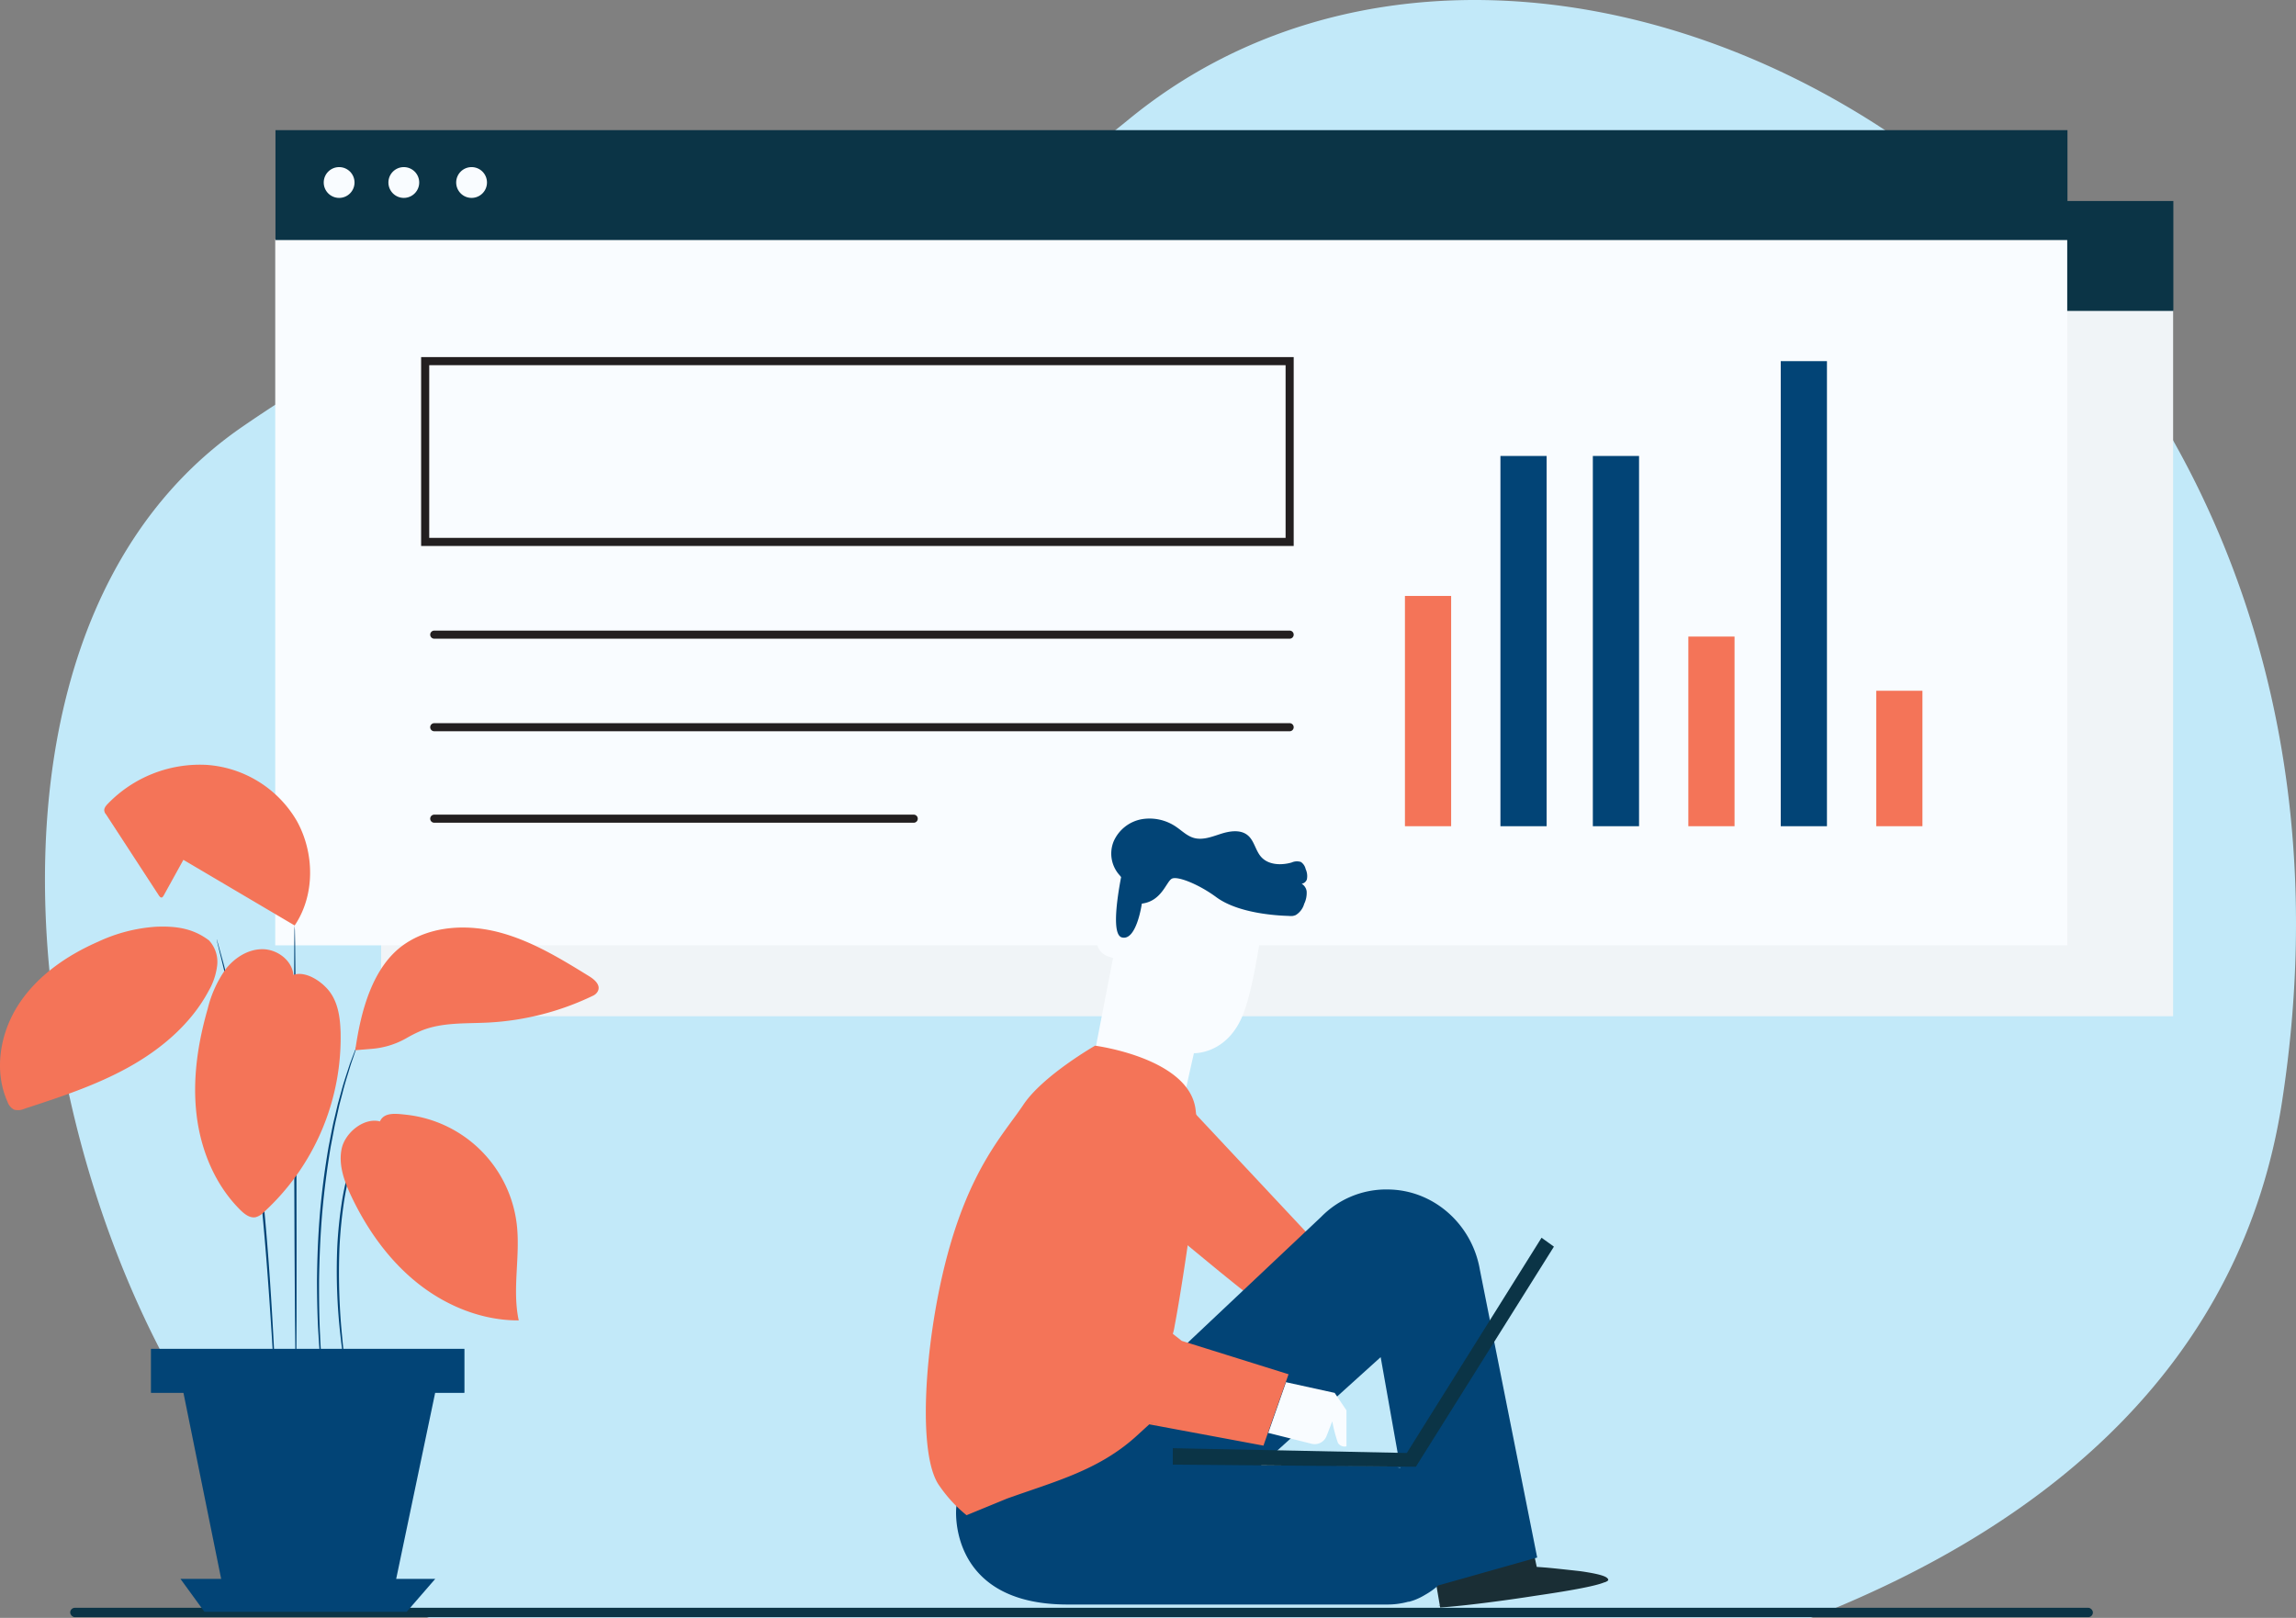 <svg xmlns="http://www.w3.org/2000/svg" width="566.784" height="399.446" viewBox="0 0 566.784 399.446"><rect x="0" y="0" width="566.784" height="399.446" fill="#808080" stroke="none"/><defs><style>.a{fill:#c2e9f9;}.b{fill:#0b3446;}.c{fill:#f0f4f7;}.d,.e{fill:none;stroke:#231f20;stroke-width:2px;}.d{stroke-miterlimit:10;}.e{stroke-linecap:round;stroke-linejoin:round;}.f{fill:#f9fcff;}.g{fill:#f47458;}.h{fill:#024476;}.i{fill:#1a2e35;}.j{opacity:0.2;}</style></defs><g transform="translate(-356.408 -239.746)"><path class="a" d="M638.569,269.2c-90.316,74.037-110.382,1.134-218.925,75.967C331.19,406.151,376.8,589.586,449.926,631.454a147.493,147.493,0,0,0,15.852,7.739H806.945c60.44-23.686,106.505-64.092,116.284-127.361C956.151,298.842,745.988,181.142,638.569,269.2Z" transform="translate(-3.497 0)"/><rect class="b" width="499.316" height="2.319" rx="1.16" transform="translate(373.739 636.691)"/><g transform="translate(450.494 289.373)"><rect class="c" width="442.364" height="174.382" transform="translate(0 26.888)"/><rect class="d" width="213.4" height="44.633" transform="translate(37.013 57.031)"/><line class="e" x2="211.161" transform="translate(39.252 124.557)"/><line class="e" x2="211.161" transform="translate(39.252 147.41)"/><line class="e" x2="118.362" transform="translate(39.252 169.993)"/><rect class="b" width="442.364" height="27.135" transform="translate(0.059)"/><circle class="f" cx="3.802" cy="3.802" r="3.802" transform="translate(11.969 9.125)"/><circle class="f" cx="3.802" cy="3.802" r="3.802" transform="translate(27.937 9.125)"/><circle class="f" cx="3.802" cy="3.802" r="3.802" transform="translate(44.667 9.125)"/><rect class="g" width="11.406" height="56.854" transform="translate(278.874 115)"/><rect class="h" width="11.406" height="91.412" transform="translate(302.447 80.442)"/><rect class="h" width="11.406" height="91.412" transform="translate(325.26 80.442)"/><rect class="g" width="11.406" height="46.821" transform="translate(348.833 125.033)"/><rect class="h" width="11.406" height="114.823" transform="translate(371.645 57.031)"/><rect class="g" width="11.406" height="33.444" transform="translate(395.218 138.41)"/></g><g transform="translate(424.353 271.877)"><rect class="f" width="442.364" height="174.382" transform="translate(0 26.888)"/><rect class="d" width="213.4" height="44.633" transform="translate(37.013 57.031)"/><line class="e" x2="211.161" transform="translate(39.252 124.557)"/><line class="e" x2="211.161" transform="translate(39.252 147.41)"/><line class="e" x2="118.362" transform="translate(39.252 169.993)"/><rect class="b" width="442.364" height="27.135" transform="translate(0.059)"/><circle class="f" cx="3.802" cy="3.802" r="3.802" transform="translate(11.969 9.125)"/><circle class="f" cx="3.802" cy="3.802" r="3.802" transform="translate(27.937 9.125)"/><circle class="f" cx="3.802" cy="3.802" r="3.802" transform="translate(44.667 9.125)"/><rect class="g" width="11.406" height="56.854" transform="translate(278.874 115)"/><rect class="h" width="11.406" height="91.412" transform="translate(302.447 80.442)"/><rect class="h" width="11.406" height="91.412" transform="translate(325.26 80.442)"/><rect class="g" width="11.406" height="46.821" transform="translate(348.833 125.033)"/><rect class="h" width="11.406" height="114.823" transform="translate(371.645 57.031)"/><rect class="g" width="11.406" height="33.444" transform="translate(395.218 138.41)"/></g><g transform="translate(584.957 441.823)"><path class="g" d="M796.064,627.519l-25.483,3.748-14.652-15.651c.027-.036.039-.06.031-.069s-.033,0-.075.023l-16.047-17.141-5.963,29.541s2.733,2.318,6.634,5.564l0,.013.01-.006c8.612,7.164,22.914,18.837,26.127,20.078,4.672,1.8,37.52-8.167,37.52-8.167Z" transform="translate(-675.393 -527.758)"/><path class="i" d="M864.862,750.455c.108-.2.026-.395-.187-.577-.5-.554-2.415-1.034-4.807-1.433-1.106-.19-1.959-.3-1.96-.3-.03,0-6.448-.724-8.495-.887l0-.008c-.005,0-.014,0-.022.006-1.3-.1-2.131-.157-2.131-.157l-.465-2.177c.075-.041.115-.076.107-.1s-.053-.027-.132-.024l-.449-2.1-24.539,4.844.4,2.335h0v.008l1.136,6.663a1.78,1.78,0,0,0-.339.068,1.67,1.67,0,0,0,.348-.014l.09.526c5.96-.415,15.408-1.632,23.783-2.941,7.477-1.087,14.376-2.286,16.669-3.247A2.2,2.2,0,0,0,864.862,750.455Z" transform="translate(-696.453 -562.324)"/><path class="h" d="M785.794,723.711l24.44-6.9-14.148-71.053c-1.839-10.808-10.79-19.239-21.74-19.789q-.683-.034-1.356-.034a22.483,22.483,0,0,0-16.077,6.767l-68.255,64.364-21.751,6.868c-.29.817-2.182,24.477,27.388,24.477H773.3a19.2,19.2,0,0,0,5.145-.7c-.006.008-.015.015-.012.021a1.417,1.417,0,0,0,.464-.094,11.55,11.55,0,0,0,1.283-.428,15.474,15.474,0,0,0,2.362-1.18A18.157,18.157,0,0,0,785.794,723.711Zm-9.368-29.175.021.119c-.246-.04-.492-.076-.741-.107Zm-4.829-27.2,4.778,26.916c-6.008-.1-18.315-.174-32.531-.174H742Z" transform="translate(-659.318 -534.348)"/><g transform="translate(39.787 0)"><path class="f" d="M742.255,523.477l-22.211-2.215-.641,3.426-1.857,9.584c-1.762-.6-4.74-.89-5.678,3.4-.957,4.377,2.033,5.68,3.856,6.005l-6.245,32.234c-1.152,5.947,3.044,11.674,9.421,12.859h0c6.441,1.2,12.68-2.685,13.943-8.673,1.325-6.286,2.836-12.878,2.836-12.878s8.382.338,12.256-9.885c1.927-5.084,3.452-13.758,4.472-20.9A11.4,11.4,0,0,0,742.255,523.477Z" transform="translate(-709.29 -509.27)"/><path class="h" d="M765.447,520.563a4.071,4.071,0,0,0-.292-2.569,2.879,2.879,0,0,0-1.172-1.766,3.182,3.182,0,0,0-2.289.13c-2.593.745-5.749.625-7.539-1.393-1.395-1.573-1.677-3.982-3.3-5.323-1.781-1.475-4.427-1.068-6.629-.36s-4.534,1.648-6.749.987c-1.6-.476-2.83-1.707-4.2-2.651a11.582,11.582,0,0,0-8.647-1.938,9.42,9.42,0,0,0-6.854,5.418,7.96,7.96,0,0,0,1.5,8.456,3.82,3.82,0,0,0,.322.39c-1.048,5.492-2.3,14.243.178,14.909,3.636.976,4.936-8.345,4.936-8.345,4.916-.6,6.022-5.412,7.4-6.148s6.669,1.375,10.971,4.551c5.347,3.949,14.647,4.548,17.893,4.635a3.882,3.882,0,0,0,.855.014c.2,0,.3,0,.3,0l-.036-.043a2.644,2.644,0,0,0,.625-.19,4.745,4.745,0,0,0,2.074-2.763,6.175,6.175,0,0,0,.607-3.08,2.591,2.591,0,0,0-1.237-1.879A1.63,1.63,0,0,0,765.447,520.563Z" transform="translate(-711.179 -505.492)"/></g><g transform="translate(60.968 103.509)"><path class="b" d="M737.144,697.63v-4.058l57.766,1.181,33.26-53.141,3.052,2.2L797.147,698.15Z" transform="translate(-737.144 -641.613)"/></g><g transform="translate(84.526 139.175)"><path class="f" d="M772.5,688.517l-4.376,12.516,10.71,2.687a3.136,3.136,0,0,0,3.686-1.909l1.407-3.634a35.6,35.6,0,0,0,1.4,5.315,1.927,1.927,0,0,0,2.106.855v-8.877l-2.908-4.312Z" transform="translate(-768.124 -688.517)"/></g><path class="g" d="M746.216,660.284l-26.078-8.151-2.2-1.738h0a12.593,12.593,0,0,0,.439-1.93c.242-1.249.568-3.062.948-5.3.761-4.486,1.733-10.7,2.708-17.57s1.756-13.114,2.223-17.642c.237-2.263.4-4.1.484-5.369a12.693,12.693,0,0,0,.066-1.978,12.662,12.662,0,0,0-.3,1.956c-.17,1.36-.4,3.161-.671,5.343-.144,1.14-.307,2.39-.485,3.731.56-6.7.746-12.795.181-16.806-1.772-12.58-24.782-15.578-24.782-15.578s-12.91,7.391-17.706,14.586-13.338,15.74-19.222,38.9c-5.135,20.209-7.049,47.623-1.489,55.2a34.174,34.174,0,0,0,6.686,7.238L677,691.074c11.883-4.256,22.7-6.994,32.023-15.5l3.1-2.833c8.193,1.535,17.593,3.275,27.956,5.213l.23.043.078-.221c1.9-5.419,3.92-11.149,6.016-17.112l.1-.287Zm-33.657,12.062,2.013.386-2.029-.371Z" transform="translate(-656.967 -523.162)"/></g><g transform="translate(356.408 428.522)"><g transform="translate(37.263 144.243)"><g transform="translate(0.132 0.132)"><rect class="h" width="77.119" height="10.597"/></g><path class="h" d="M482.794,688.55H405.411V677.69h77.383Zm-77.119-.264H482.53V677.953H405.675Z" transform="translate(-405.411 -677.69)"/></g><g transform="translate(44.545 151.445)"><path class="h" d="M414.988,687.16l11.1,54.763h41.073l10.731-51.236Z" transform="translate(-414.988 -687.16)"/></g><g transform="translate(44.545 201.028)"><path class="h" d="M414.988,752.366l5.92,8.141h49.924l7.06-8.141Z" transform="translate(-414.988 -752.366)"/></g><g transform="translate(72.581 39.719)"><path class="h" d="M452.334,653.558c-.151,0-.346-25.37-.433-56.659s-.036-56.666.115-56.666.346,25.364.434,56.665S452.486,653.558,452.334,653.558Z" transform="translate(-451.857 -540.233)"/></g><g transform="translate(83.136 89.555)"><path class="h" d="M472.839,605.771a2.714,2.714,0,0,1-.207.59c-.181.43-.408.974-.689,1.642l-.5,1.182q-.24.671-.513,1.44t-.595,1.652c-.206.586-.369,1.224-.57,1.884A76.837,76.837,0,0,0,467.6,623.6a114.838,114.838,0,0,0-1.194,11.808,159.11,159.11,0,0,0,.61,21.569c.248,2.753.5,4.978.681,6.515.079.721.144,1.307.195,1.772a2.709,2.709,0,0,1,.031.624,2.609,2.609,0,0,1-.141-.608c-.078-.461-.176-1.043-.3-1.759-.249-1.528-.558-3.75-.856-6.5a142.082,142.082,0,0,1-.772-21.634,107.641,107.641,0,0,1,1.244-11.865,71.6,71.6,0,0,1,2.284-9.473c.215-.659.391-1.3.611-1.883l.638-1.647.558-1.431c.191-.432.385-.818.55-1.169l.785-1.6A2.6,2.6,0,0,1,472.839,605.771Z" transform="translate(-465.737 -605.771)"/></g><g transform="translate(78.252 69.035)"><path class="h" d="M469.328,578.786a5.169,5.169,0,0,1-.245.836q-.3.881-.8,2.359-.269.775-.59,1.7-.287.95-.621,2.049c-.451,1.468-.974,3.136-1.439,5.013q-.37,1.4-.773,2.933l-.722,3.208c-.539,2.208-.928,4.607-1.425,7.113-.849,5.039-1.6,10.609-2.115,16.485-.487,5.88-.7,11.5-.774,16.611-.015,5.112.049,9.718.259,13.58.068,1.933.192,3.678.292,5.211s.185,2.855.282,3.932q.12,1.558.189,2.485a5.149,5.149,0,0,1,.029.871,5.16,5.16,0,0,1-.139-.859q-.108-.925-.291-2.477c-.131-1.075-.259-2.395-.376-3.928s-.281-3.28-.373-5.214c-.26-3.866-.365-8.48-.378-13.6.047-5.125.245-10.758.733-16.655.518-5.892,1.284-11.478,2.164-16.527.512-2.512.919-4.915,1.478-7.125l.756-3.211.811-2.932c.49-1.876,1.04-3.541,1.52-5q.357-1.093.665-2.039l.636-1.688.9-2.327A5.179,5.179,0,0,1,469.328,578.786Z" transform="translate(-459.315 -578.786)"/></g><g transform="translate(53.486 43.15)"><path class="h" d="M441.44,659.127a1.164,1.164,0,0,1-.043-.3c-.019-.228-.043-.516-.073-.873L441.1,654.6c-.185-2.96-.449-7.172-.773-12.358-.67-10.432-1.638-24.845-3.393-40.7-.9-7.924-1.938-15.451-3.019-22.274-.575-3.406-1.1-6.648-1.688-9.663-.542-3.024-1.128-5.826-1.665-8.382-.506-2.563-1.071-4.858-1.526-6.884s-.879-3.762-1.24-5.178c-.34-1.389-.608-2.483-.8-3.27-.08-.35-.144-.631-.195-.854a1.231,1.231,0,0,1-.049-.3,1.249,1.249,0,0,1,.1.281l.247.839c.217.781.519,1.867.9,3.245.394,1.409.856,3.137,1.332,5.16s1.075,4.312,1.608,6.873c.563,2.554,1.17,5.355,1.732,8.379.612,3.015,1.151,6.257,1.741,9.666,1.11,6.828,2.167,14.362,3.065,22.3,1.757,15.866,2.664,30.293,3.235,40.733.283,5.221.481,9.448.6,12.37.053,1.43.094,2.556.124,3.365.008.36.014.648.018.876A1.228,1.228,0,0,1,441.44,659.127Z" transform="translate(-426.746 -544.745)"/></g><g transform="translate(48.172 45.571)"><path class="g" d="M444.014,554.273c-.335-3.594-3.967-6.306-7.577-6.343s-6.974,2.128-9.181,4.984a28.694,28.694,0,0,0-4.421,9.812c-2.431,8.468-3.76,17.365-2.721,26.113s4.589,17.361,10.866,23.542c1.02,1,2.343,2.01,3.744,1.711a4.51,4.51,0,0,0,1.975-1.22,58.433,58.433,0,0,0,18.965-44.436c-.1-3.327-.534-6.789-2.376-9.561s-6.137-5.715-9.273-4.6" transform="translate(-419.758 -547.929)"/></g><g transform="translate(25.735 0)"><g transform="translate(0.083 9.971)"><path class="g" d="M410.017,514.268l-5.084,9.207c-.119.214-.275.456-.519.475-.267.022-.467-.23-.613-.455L390.36,502.867l3.1-1.754Z" transform="translate(-390.36 -501.113)"/></g><g class="j" transform="translate(0.083 9.971)"><path class="g" d="M410.017,514.268l-5.084,9.207c-.119.214-.275.456-.519.475-.267.022-.467-.23-.613-.455L390.36,502.867l3.1-1.754Z" transform="translate(-390.36 -501.113)"/></g><path class="g" d="M437.255,527.717l-45.85-27.055a2.138,2.138,0,0,1-1.116-1.126c-.182-.678.327-1.333.816-1.837a31.6,31.6,0,0,1,24.5-9.627,28,28,0,0,1,22.152,13.777c4.424,7.907,4.571,18.363-.5,25.868" transform="translate(-390.251 -488)"/></g><g transform="translate(0 39.991)"><path class="g" d="M408.006,544.007c-3.943-2.991-8.113-3.579-13.058-3.383a39.89,39.89,0,0,0-14.291,3.688c-7.732,3.385-15,8.377-19.619,15.441s-6.226,16.416-2.768,24.115a3.439,3.439,0,0,0,1.566,1.9,3.742,3.742,0,0,0,2.588-.2c8.793-2.869,17.648-5.764,25.734-10.256s15.445-10.736,19.783-18.905a16.244,16.244,0,0,0,2.083-6.273,7.8,7.8,0,0,0-2.017-6.128" transform="translate(-356.408 -540.59)"/></g><g transform="translate(87.703 40.223)"><path class="g" d="M471.743,571.184l4.138-.343a20.485,20.485,0,0,0,8.358-2.558,33.3,33.3,0,0,1,3.895-1.957c5.116-2.054,10.825-1.687,16.331-1.963a67.619,67.619,0,0,0,25.981-6.644,2.526,2.526,0,0,0,1.131-1.027c.851-1.548-.728-2.927-2.087-3.764-6.972-4.3-14.069-8.647-21.976-10.78s-16.882-1.772-23.628,2.871c-7.919,5.45-10.805,16.644-12.143,26.164" transform="translate(-471.743 -540.896)"/></g><g transform="translate(84.102 86.225)"><path class="g" d="M476.7,603.26c-3.947-1.043-8.653,2.8-9.466,6.8s.687,8.093,2.444,11.779c3.889,8.158,9.255,15.725,16.323,21.358s15.922,9.234,24.959,9.188c-1.668-7.751.443-15.849-.488-23.723a30.86,30.86,0,0,0-27.33-27.059c-2.52-.272-5.436-.668-6.441,1.659" transform="translate(-467.008 -601.392)"/></g></g></g></svg>